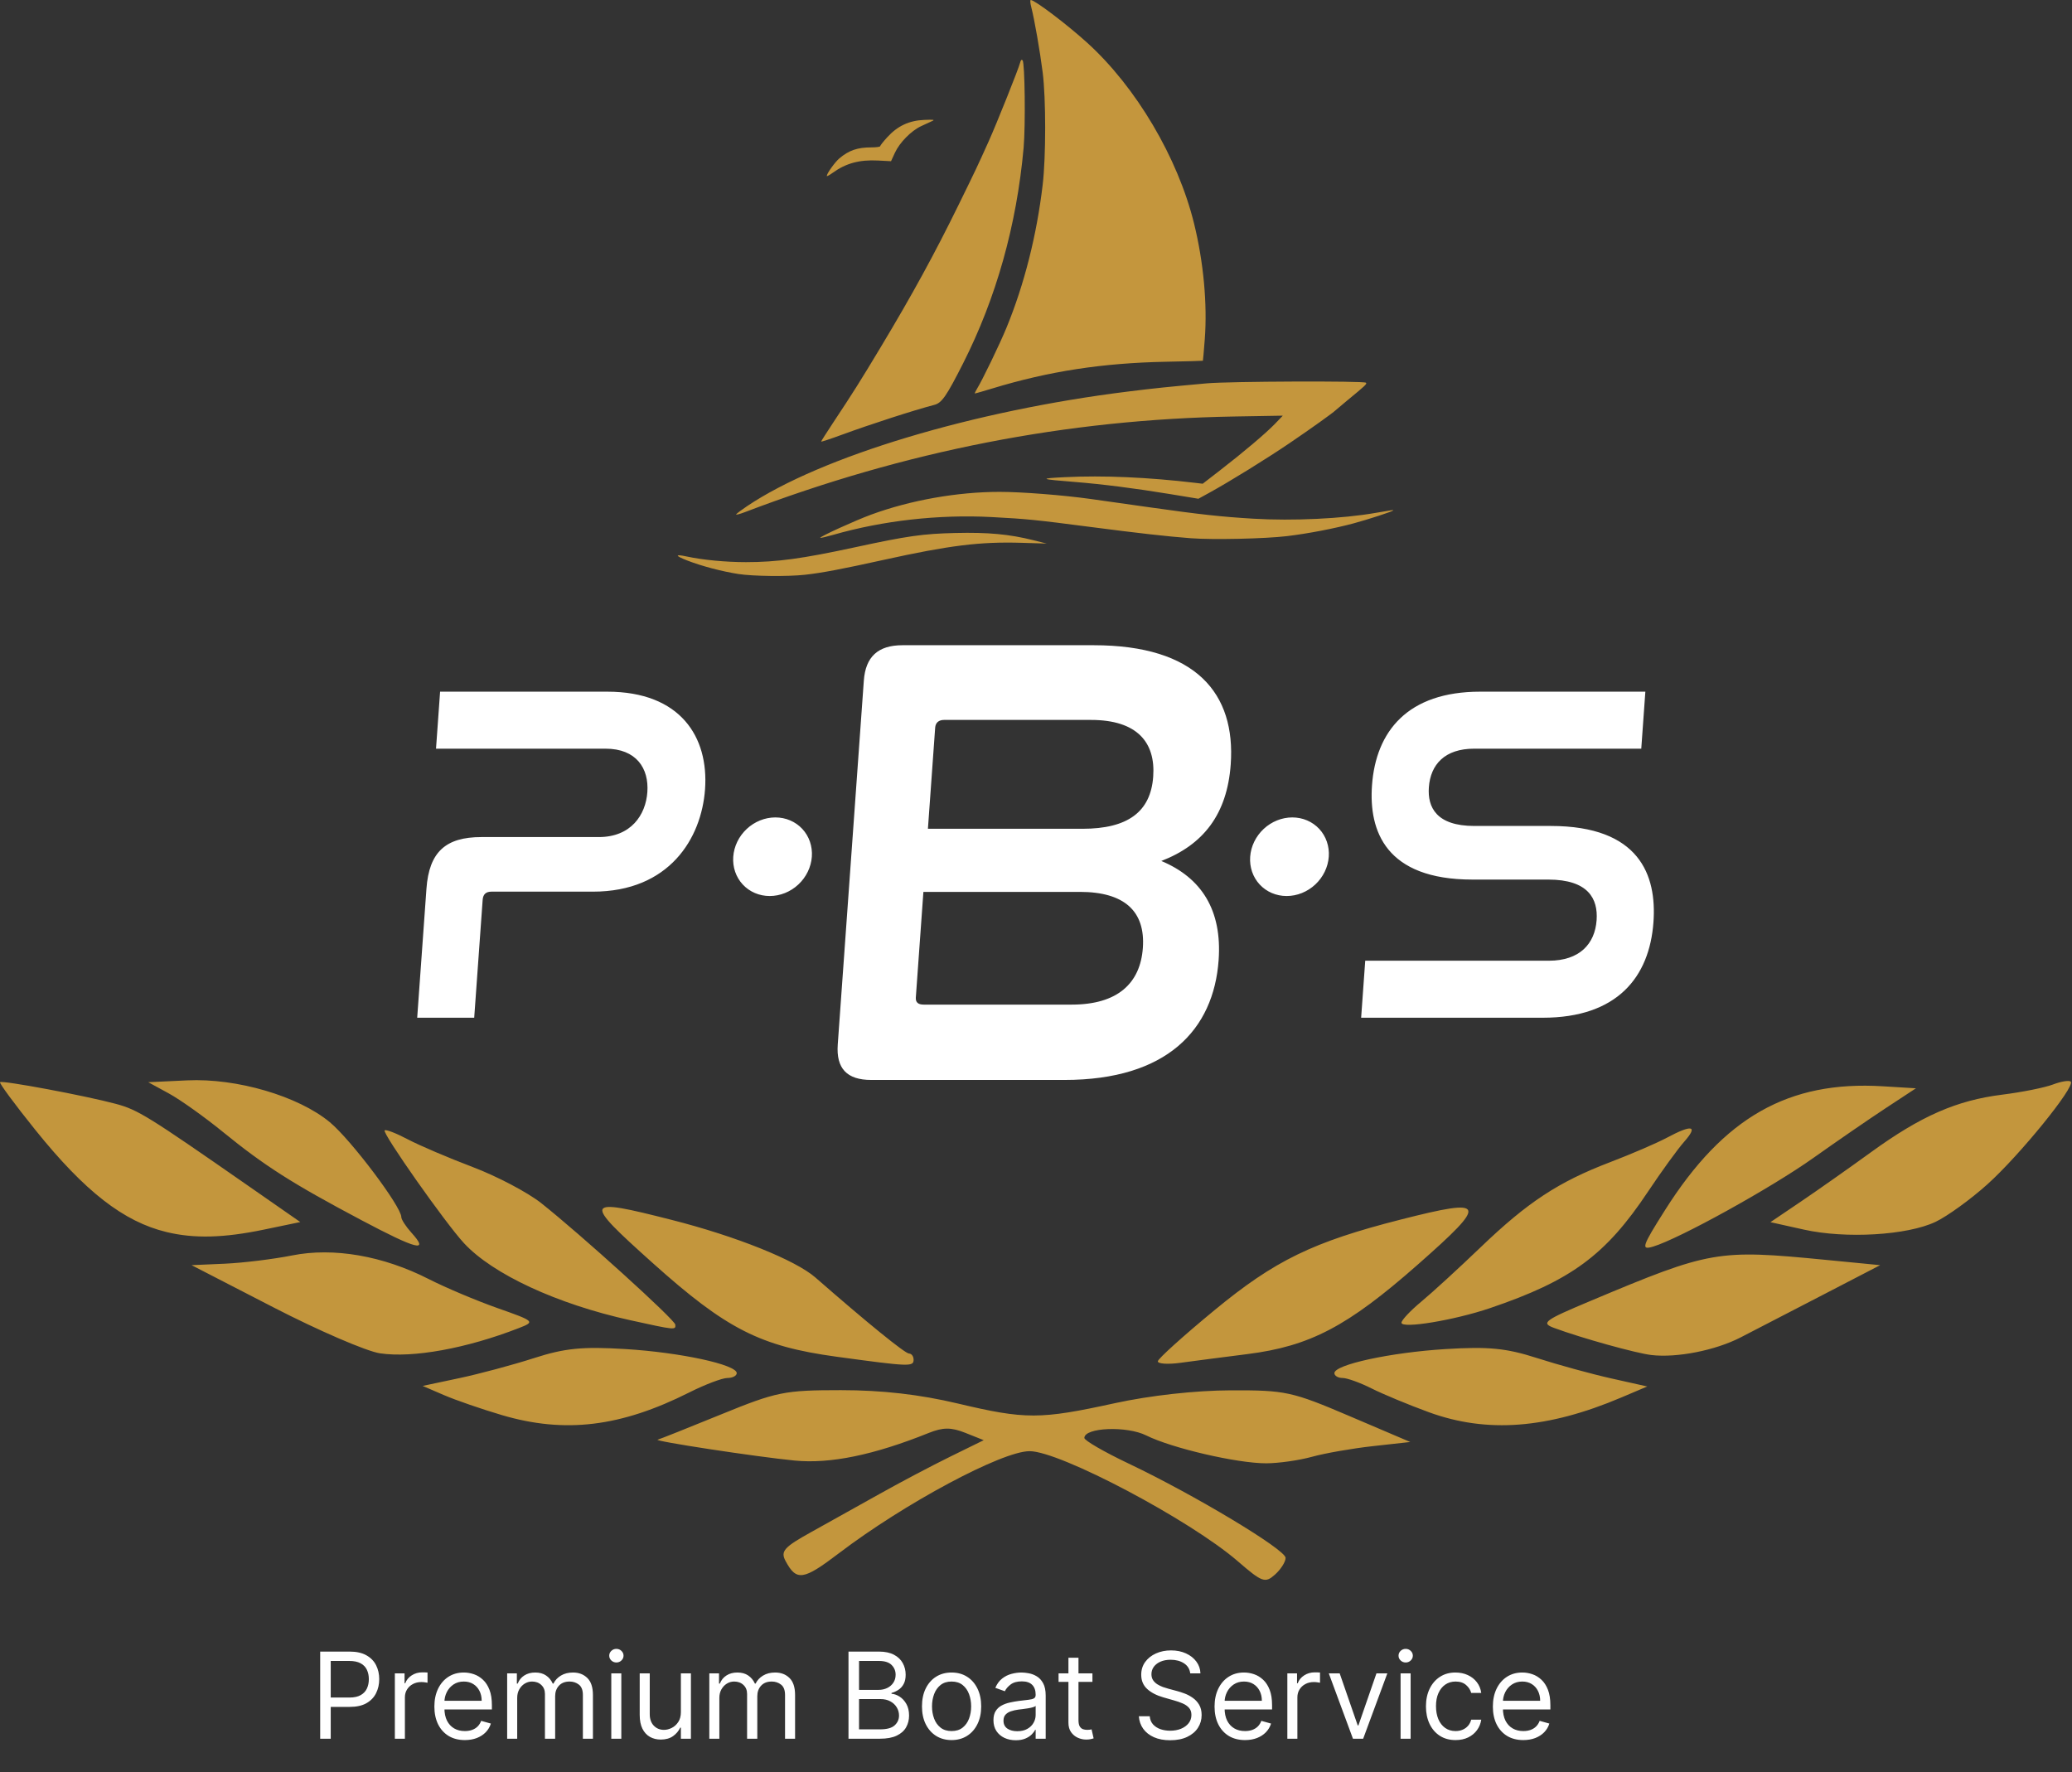 <?xml version="1.0" encoding="UTF-8"?> <svg xmlns="http://www.w3.org/2000/svg" width="325" height="278" viewBox="0 0 325 278" fill="none"><rect x="0" y="0" width="325" height="278" fill="#333333" stroke="none"/><path d="M194.158 244.889C186.689 238.418 166.263 227.617 161.494 227.617C157.162 227.617 141.86 235.809 131.582 243.631C125.992 247.885 124.928 248.041 123.221 244.852C122.396 243.311 122.962 242.675 127.281 240.283C130.041 238.754 134.882 236.055 138.039 234.283C141.196 232.512 146.146 229.9 149.04 228.479L154.301 225.894L151.431 224.749C149.2 223.859 147.923 223.861 145.692 224.754C137.061 228.224 130.226 229.632 124.647 229.09C118.675 228.509 102.258 226.003 103.164 225.811C103.449 225.75 107.898 223.978 113.05 221.874C121.81 218.296 123.035 218.047 131.913 218.047C138.357 218.047 144.247 218.721 150.246 220.144C160.86 222.661 163.13 222.656 174.867 220.091C180.399 218.882 187.511 218.093 193.042 218.075C201.634 218.045 202.65 218.266 211.665 222.111L221.2 226.178L215.33 226.829C212.102 227.187 207.811 227.938 205.795 228.498C203.779 229.057 200.542 229.518 198.602 229.521C194.048 229.526 183.791 227.144 179.794 225.15C176.738 223.625 170.085 223.896 170.085 225.545C170.085 225.939 173.205 227.744 177.02 229.557C187.362 234.473 201.652 243.057 201.652 244.354C201.652 244.979 200.898 246.163 199.978 246.984C198.438 248.356 197.969 248.191 194.158 244.889ZM78.731 221.962C75.575 221.031 71.485 219.62 69.644 218.826L66.296 217.383L72.035 216.165C75.192 215.496 80.469 214.08 83.762 213.019C88.609 211.458 91.343 211.189 98.111 211.603C106.725 212.131 115.56 214.043 115.56 215.38C115.56 215.797 114.9 216.138 114.093 216.138C113.286 216.138 110.596 217.159 108.114 218.407C97.359 223.816 88.609 224.875 78.731 221.962ZM224.131 221.511C220.974 220.359 216.927 218.679 215.136 217.778C213.345 216.876 211.3 216.138 210.592 216.138C209.884 216.138 209.304 215.797 209.304 215.38C209.304 214.043 218.139 212.131 226.753 211.603C233.517 211.189 236.257 211.459 241.101 213.017C244.394 214.077 249.629 215.512 252.734 216.207L258.379 217.47L254.329 219.189C242.754 224.105 233.246 224.836 224.131 221.511ZM131.236 212.806C119.249 211.17 113.942 208.467 102.389 198.115C91.311 188.188 91.476 187.81 105.356 191.341C115.456 193.909 124.773 197.646 127.905 200.382C136 207.457 141.957 212.296 142.583 212.303C142.978 212.307 143.3 212.742 143.3 213.268C143.3 214.392 142.685 214.368 131.236 212.806ZM181.61 213.519C181.635 213.118 185.618 209.525 190.459 205.534C199.961 197.7 205.927 194.795 219.71 191.289C233.237 187.848 233.506 188.557 222.389 198.349C211.368 208.057 205.48 211.149 195.647 212.393C191.847 212.874 187.124 213.488 185.151 213.758C183.178 214.027 181.585 213.92 181.61 213.519ZM59.6 212.269C57.495 211.956 49.985 208.717 42.91 205.071L30.047 198.441L35.258 198.212C38.123 198.085 42.876 197.503 45.819 196.917C52.319 195.623 60.069 196.966 67.252 200.624C69.883 201.965 74.732 204.012 78.027 205.173C83.906 207.246 83.969 207.305 81.375 208.314C73.163 211.509 64.754 213.036 59.6 212.269ZM259.046 212.541C256.626 212.261 248.093 209.887 243.782 208.294C241.648 207.506 242.175 207.114 249.522 204.03C268.311 196.14 269.367 195.956 286.305 197.604L294.911 198.442L285.827 203.151C280.831 205.742 275.061 208.726 273.005 209.783C269.056 211.813 263.035 213.003 259.046 212.541ZM98.82 207.068C87.374 204.544 77.272 199.858 72.77 194.985C69.829 191.802 59.92 177.715 60.332 177.303C60.518 177.117 62.151 177.747 63.961 178.703C65.771 179.659 70.355 181.616 74.146 183.052C77.938 184.488 82.769 187.032 84.882 188.704C91.082 193.612 105.844 206.988 105.922 207.768C106.009 208.645 105.937 208.638 98.82 207.068ZM219.826 207.471C219.826 207.07 221.226 205.582 222.935 204.163C224.645 202.745 228.842 198.899 232.262 195.617C239.629 188.548 244.461 185.375 252.574 182.279C255.871 181.021 259.859 179.303 261.438 178.461C265.438 176.327 266.407 176.542 264.179 179.071C263.136 180.254 260.586 183.77 258.512 186.883C251.855 196.876 246.468 200.851 233.713 205.181C228.096 207.088 219.826 208.452 219.826 207.471ZM56.705 191.391C45.838 185.633 41.494 182.866 34.948 177.534C32.066 175.186 28.254 172.473 26.478 171.505L23.25 169.744L29.372 169.456C37.142 169.089 46.792 171.922 51.734 176.019C55.039 178.759 62.948 189.254 62.948 190.9C62.948 191.282 63.663 192.385 64.536 193.35C67.391 196.504 65.428 196.013 56.705 191.391ZM261.195 189.757C270.389 175.24 280.537 169.48 295.326 170.384L300.518 170.701L295.805 173.798C293.212 175.502 288.083 179.032 284.406 181.641C277.762 186.357 263.406 194.295 259.281 195.534C257.349 196.114 257.548 195.514 261.195 189.757ZM26.12 193.248C19.395 191.626 13.316 186.894 5.543 177.231C2.342 173.251 -0.15 169.88 0.007 169.74C0.363 169.42 13.43 171.866 18.157 173.137C21.634 174.072 23.151 175.012 39.002 186.043L47.102 191.68L41.394 192.866C35.077 194.18 30.458 194.295 26.12 193.248ZM282.961 192.868L277.699 191.698L282.482 188.463C285.113 186.683 290.063 183.198 293.483 180.718C301.299 175.048 306.9 172.592 314.049 171.699C317.137 171.313 320.721 170.596 322.012 170.105C323.303 169.614 324.56 169.413 324.805 169.659C325.56 170.413 316.799 181.203 311.736 185.755C309.104 188.121 305.437 190.775 303.588 191.653C299.151 193.758 289.512 194.326 282.961 192.868Z" fill="#C3963D"></path><path d="M141.549 101.204C137.71 101.204 135.762 103.023 135.494 106.76L131.404 163.836C131.136 167.573 132.823 169.392 136.662 169.392H166.967C183.029 169.392 190.363 161.512 191.145 150.602C191.71 142.723 188.434 137.672 182.157 135.045C188.702 132.52 192.478 127.771 193.043 119.891C193.839 108.779 187.613 101.204 171.551 101.204H141.549ZM69.031 108.49L68.39 117.431H94.983C99.832 117.431 101.805 120.537 101.539 124.25C101.284 127.811 98.989 131.295 93.913 131.295H75.503C69.896 131.295 67.302 133.643 66.889 139.401L65.439 159.632H74.381L75.706 141.145C75.771 140.236 76.253 139.857 77.086 139.857H92.996C104.967 139.857 110.034 131.522 110.588 123.794C111.174 115.612 106.761 108.49 95.245 108.49H69.031ZM232.166 108.49C220.801 108.49 215.81 114.703 215.202 123.188C214.692 130.31 217.325 137.963 230.962 137.963H242.857C249.146 137.963 250.672 140.994 250.434 144.328C250.167 148.04 247.779 150.69 242.93 150.69H214.14L213.499 159.632H241.987C253.654 159.632 258.732 153.268 259.351 144.631C259.878 137.281 257.174 129.553 243.233 129.553H231.262C225.277 129.553 223.899 126.598 224.122 123.491C224.377 119.93 226.6 117.431 231.222 117.431H257.438L258.079 108.49H232.166ZM148.083 112.921H171.115C178.388 112.921 181.268 116.458 180.884 121.812C180.486 127.368 176.862 129.995 169.791 129.995H145.547L146.684 114.135C146.742 113.326 147.275 112.921 148.083 112.921ZM121.618 128.213C120.809 128.213 119.996 128.372 119.226 128.682C118.455 128.992 117.743 129.446 117.13 130.018C116.517 130.591 116.014 131.27 115.65 132.018C115.287 132.766 115.07 133.567 115.012 134.377C114.895 136.012 115.432 137.58 116.505 138.736C117.578 139.892 119.1 140.541 120.735 140.541C122.369 140.541 123.984 139.892 125.223 138.736C126.462 137.58 127.223 136.012 127.341 134.377C127.399 133.567 127.297 132.766 127.04 132.018C126.784 131.27 126.379 130.591 125.848 130.018C125.316 129.446 124.669 128.992 123.943 128.682C123.218 128.372 122.428 128.213 121.618 128.213ZM202.7 128.213C201.891 128.213 201.078 128.372 200.308 128.682C199.537 128.992 198.825 129.446 198.212 130.018C197.599 130.591 197.096 131.27 196.732 132.018C196.369 132.766 196.152 133.567 196.094 134.377C195.977 136.012 196.514 137.58 197.587 138.736C198.66 139.892 200.182 140.541 201.817 140.541C202.626 140.541 203.439 140.382 204.209 140.072C204.979 139.762 205.691 139.308 206.305 138.736C206.918 138.163 207.421 137.484 207.784 136.736C208.148 135.988 208.365 135.186 208.423 134.377C208.481 133.567 208.379 132.766 208.122 132.018C207.866 131.27 207.461 130.591 206.93 130.018C206.398 129.446 205.751 128.992 205.025 128.682C204.3 128.372 203.51 128.213 202.7 128.213ZM144.838 139.893H169.384C176.355 139.893 179.674 142.924 179.261 148.682C178.863 154.238 175.29 157.573 168.117 157.573H144.883C144.075 157.573 143.593 157.269 143.65 156.461L144.838 139.893Z" fill="white"></path><path d="M50.221 272.719V259.053H54.838C55.91 259.053 56.787 259.247 57.467 259.634C58.152 260.016 58.66 260.535 58.989 261.189C59.318 261.842 59.483 262.572 59.483 263.377C59.483 264.182 59.318 264.914 58.989 265.572C58.664 266.231 58.161 266.756 57.481 267.147C56.8 267.534 55.928 267.728 54.865 267.728H51.556V266.26H54.812C55.546 266.26 56.135 266.133 56.58 265.879C57.025 265.626 57.347 265.283 57.547 264.852C57.752 264.416 57.854 263.924 57.854 263.377C57.854 262.83 57.752 262.341 57.547 261.909C57.347 261.478 57.023 261.14 56.573 260.895C56.124 260.646 55.528 260.521 54.785 260.521H51.876V272.719H50.221ZM61.935 272.719V262.47H63.456V264.018H63.563C63.75 263.511 64.088 263.099 64.577 262.783C65.066 262.467 65.618 262.31 66.232 262.31C66.347 262.31 66.492 262.312 66.665 262.316C66.839 262.321 66.97 262.327 67.059 262.336V263.938C67.006 263.924 66.883 263.904 66.692 263.878C66.505 263.846 66.308 263.831 66.098 263.831C65.6 263.831 65.155 263.935 64.764 264.144C64.377 264.349 64.07 264.634 63.843 264.999C63.621 265.359 63.509 265.77 63.509 266.233V272.719H61.935ZM72.911 272.932C71.924 272.932 71.072 272.714 70.356 272.278C69.644 271.838 69.094 271.224 68.707 270.437C68.325 269.645 68.133 268.724 68.133 267.674C68.133 266.624 68.325 265.699 68.707 264.898C69.094 264.093 69.633 263.466 70.322 263.017C71.016 262.563 71.826 262.336 72.751 262.336C73.285 262.336 73.812 262.425 74.332 262.603C74.853 262.781 75.327 263.07 75.754 263.471C76.181 263.866 76.521 264.391 76.775 265.045C77.028 265.699 77.155 266.504 77.155 267.461V268.128H69.254V266.767H75.553C75.553 266.189 75.438 265.673 75.207 265.219C74.98 264.765 74.655 264.407 74.232 264.144C73.814 263.882 73.32 263.751 72.751 263.751C72.124 263.751 71.581 263.906 71.123 264.218C70.669 264.525 70.32 264.925 70.075 265.419C69.831 265.913 69.708 266.442 69.708 267.007V267.914C69.708 268.689 69.842 269.345 70.109 269.883C70.38 270.417 70.756 270.824 71.236 271.104C71.717 271.38 72.275 271.518 72.911 271.518C73.325 271.518 73.698 271.46 74.032 271.344C74.37 271.224 74.662 271.046 74.906 270.81C75.151 270.57 75.34 270.272 75.473 269.916L76.995 270.343C76.835 270.859 76.565 271.313 76.187 271.705C75.809 272.092 75.342 272.394 74.786 272.612C74.23 272.826 73.605 272.932 72.911 272.932ZM79.55 272.719V262.47H81.072V264.071H81.205C81.419 263.524 81.763 263.099 82.239 262.797C82.715 262.49 83.287 262.336 83.954 262.336C84.63 262.336 85.193 262.49 85.642 262.797C86.096 263.099 86.45 263.524 86.703 264.071H86.81C87.073 263.542 87.466 263.121 87.991 262.81C88.516 262.494 89.145 262.336 89.879 262.336C90.796 262.336 91.545 262.623 92.128 263.197C92.711 263.766 93.002 264.654 93.002 265.859V272.719H91.427V265.859C91.427 265.103 91.221 264.563 90.807 264.238C90.393 263.913 89.906 263.751 89.346 263.751C88.625 263.751 88.067 263.969 87.671 264.405C87.275 264.836 87.077 265.383 87.077 266.046V272.719H85.476V265.699C85.476 265.116 85.287 264.647 84.908 264.291C84.53 263.931 84.043 263.751 83.447 263.751C83.038 263.751 82.655 263.86 82.299 264.078C81.948 264.296 81.663 264.598 81.445 264.985C81.232 265.368 81.125 265.81 81.125 266.313V272.719H79.55ZM95.882 272.719V262.47H97.456V272.719H95.882ZM96.682 260.761C96.375 260.761 96.111 260.657 95.888 260.448C95.67 260.239 95.561 259.987 95.561 259.694C95.561 259.4 95.67 259.149 95.888 258.94C96.111 258.731 96.375 258.626 96.682 258.626C96.989 258.626 97.252 258.731 97.469 258.94C97.692 259.149 97.803 259.4 97.803 259.694C97.803 259.987 97.692 260.239 97.469 260.448C97.252 260.657 96.989 260.761 96.682 260.761ZM106.799 268.528V262.47H108.374V272.719H106.799V270.984H106.693C106.452 271.504 106.079 271.947 105.572 272.312C105.065 272.672 104.424 272.852 103.65 272.852C103.009 272.852 102.44 272.712 101.942 272.432C101.444 272.147 101.052 271.72 100.767 271.151C100.483 270.577 100.34 269.854 100.34 268.982V262.47H101.915V268.875C101.915 269.623 102.124 270.219 102.542 270.664C102.965 271.108 103.503 271.331 104.157 271.331C104.549 271.331 104.947 271.231 105.352 271.031C105.761 270.83 106.103 270.523 106.379 270.11C106.659 269.696 106.799 269.169 106.799 268.528ZM111.258 272.719V262.47H112.78V264.071H112.913C113.127 263.524 113.471 263.099 113.947 262.797C114.423 262.49 114.995 262.336 115.662 262.336C116.338 262.336 116.901 262.49 117.35 262.797C117.804 263.099 118.158 263.524 118.411 264.071H118.518C118.781 263.542 119.174 263.121 119.699 262.81C120.224 262.494 120.854 262.336 121.588 262.336C122.504 262.336 123.254 262.623 123.836 263.197C124.419 263.766 124.71 264.654 124.71 265.859V272.719H123.136V265.859C123.136 265.103 122.929 264.563 122.515 264.238C122.101 263.913 121.614 263.751 121.054 263.751C120.333 263.751 119.775 263.969 119.379 264.405C118.983 264.836 118.785 265.383 118.785 266.046V272.719H117.184V265.699C117.184 265.116 116.995 264.647 116.617 264.291C116.238 263.931 115.751 263.751 115.155 263.751C114.746 263.751 114.363 263.86 114.008 264.078C113.656 264.296 113.371 264.598 113.153 264.985C112.94 265.368 112.833 265.81 112.833 266.313V272.719H111.258ZM133.088 272.719V259.053H137.865C138.817 259.053 139.602 259.218 140.221 259.547C140.839 259.872 141.3 260.31 141.602 260.862C141.904 261.409 142.056 262.016 142.056 262.683C142.056 263.27 141.951 263.755 141.742 264.138C141.538 264.52 141.266 264.823 140.928 265.045C140.594 265.268 140.232 265.432 139.84 265.539V265.673C140.259 265.699 140.679 265.846 141.102 266.113C141.524 266.38 141.878 266.762 142.162 267.261C142.447 267.759 142.59 268.368 142.59 269.089C142.59 269.774 142.434 270.39 142.122 270.937C141.811 271.484 141.32 271.918 140.648 272.238C139.976 272.559 139.102 272.719 138.025 272.719H133.088ZM134.743 271.251H138.025C139.106 271.251 139.874 271.042 140.328 270.624C140.786 270.201 141.015 269.689 141.015 269.089C141.015 268.626 140.897 268.199 140.661 267.808C140.425 267.412 140.09 267.096 139.654 266.86C139.218 266.62 138.702 266.5 138.106 266.5H134.743V271.251ZM134.743 265.059H137.812C138.31 265.059 138.759 264.961 139.16 264.765C139.565 264.569 139.885 264.294 140.121 263.938C140.361 263.582 140.481 263.164 140.481 262.683C140.481 262.083 140.272 261.573 139.854 261.155C139.436 260.733 138.773 260.521 137.865 260.521H134.743V265.059ZM149.259 272.932C148.334 272.932 147.522 272.712 146.823 272.272C146.129 271.831 145.587 271.215 145.195 270.423C144.808 269.632 144.615 268.706 144.615 267.648C144.615 266.58 144.808 265.648 145.195 264.852C145.587 264.056 146.129 263.437 146.823 262.997C147.522 262.556 148.334 262.336 149.259 262.336C150.184 262.336 150.994 262.556 151.688 262.997C152.386 263.437 152.929 264.056 153.316 264.852C153.707 265.648 153.903 266.58 153.903 267.648C153.903 268.706 153.707 269.632 153.316 270.423C152.929 271.215 152.386 271.831 151.688 272.272C150.994 272.712 150.184 272.932 149.259 272.932ZM149.259 271.518C149.962 271.518 150.54 271.338 150.994 270.977C151.447 270.617 151.783 270.143 152.001 269.556C152.219 268.969 152.328 268.333 152.328 267.648C152.328 266.963 152.219 266.324 152.001 265.733C151.783 265.141 151.447 264.663 150.994 264.298C150.54 263.933 149.962 263.751 149.259 263.751C148.556 263.751 147.978 263.933 147.524 264.298C147.07 264.663 146.734 265.141 146.516 265.733C146.298 266.324 146.189 266.963 146.189 267.648C146.189 268.333 146.298 268.969 146.516 269.556C146.734 270.143 147.07 270.617 147.524 270.977C147.978 271.338 148.556 271.518 149.259 271.518ZM159.323 272.959C158.673 272.959 158.084 272.837 157.554 272.592C157.025 272.343 156.605 271.985 156.293 271.518C155.982 271.046 155.826 270.477 155.826 269.81C155.826 269.222 155.942 268.746 156.173 268.382C156.405 268.012 156.714 267.723 157.101 267.514C157.488 267.305 157.915 267.149 158.382 267.047C158.853 266.94 159.327 266.856 159.803 266.793C160.426 266.713 160.931 266.653 161.318 266.613C161.709 266.569 161.994 266.495 162.172 266.393C162.354 266.291 162.445 266.113 162.445 265.859V265.806C162.445 265.148 162.265 264.636 161.905 264.271C161.549 263.906 161.009 263.724 160.284 263.724C159.532 263.724 158.942 263.889 158.515 264.218C158.088 264.547 157.788 264.898 157.615 265.272L156.12 264.738C156.387 264.116 156.743 263.631 157.187 263.284C157.637 262.932 158.126 262.688 158.655 262.55C159.189 262.407 159.714 262.336 160.23 262.336C160.559 262.336 160.937 262.376 161.365 262.456C161.796 262.532 162.212 262.69 162.612 262.93C163.017 263.17 163.353 263.533 163.62 264.018C163.887 264.503 164.02 265.152 164.02 265.966V272.719H162.445V271.331H162.365C162.259 271.553 162.081 271.791 161.832 272.045C161.583 272.298 161.251 272.514 160.837 272.692C160.424 272.87 159.919 272.959 159.323 272.959ZM159.563 271.544C160.186 271.544 160.711 271.422 161.138 271.177C161.569 270.933 161.894 270.617 162.112 270.23C162.334 269.843 162.445 269.436 162.445 269.009V267.568C162.379 267.648 162.232 267.721 162.005 267.788C161.783 267.85 161.525 267.906 161.231 267.955C160.942 267.999 160.659 268.039 160.384 268.075C160.112 268.106 159.892 268.132 159.723 268.155C159.314 268.208 158.931 268.295 158.575 268.415C158.224 268.531 157.939 268.706 157.721 268.942C157.508 269.173 157.401 269.489 157.401 269.89C157.401 270.437 157.603 270.85 158.008 271.131C158.417 271.406 158.936 271.544 159.563 271.544ZM171.352 262.47V263.804H166.04V262.47H171.352ZM167.588 260.014H169.163V269.783C169.163 270.228 169.228 270.561 169.357 270.784C169.49 271.002 169.659 271.148 169.864 271.224C170.073 271.295 170.293 271.331 170.524 271.331C170.698 271.331 170.84 271.322 170.951 271.304C171.063 271.282 171.152 271.264 171.218 271.251L171.539 272.665C171.432 272.705 171.283 272.745 171.091 272.785C170.9 272.83 170.658 272.852 170.364 272.852C169.919 272.852 169.483 272.757 169.056 272.565C168.634 272.374 168.282 272.083 168.002 271.691C167.726 271.3 167.588 270.806 167.588 270.21V260.014ZM186.692 262.47C186.612 261.794 186.287 261.269 185.718 260.895C185.148 260.521 184.45 260.334 183.623 260.334C183.018 260.334 182.488 260.432 182.035 260.628C181.585 260.824 181.234 261.093 180.98 261.435C180.731 261.778 180.607 262.167 180.607 262.603C180.607 262.968 180.693 263.281 180.867 263.544C181.045 263.802 181.272 264.018 181.547 264.191C181.823 264.36 182.112 264.5 182.415 264.612C182.717 264.718 182.995 264.805 183.249 264.872L184.637 265.245C184.993 265.339 185.389 265.468 185.825 265.632C186.265 265.797 186.685 266.022 187.086 266.306C187.49 266.587 187.824 266.947 188.087 267.387C188.349 267.828 188.48 268.368 188.48 269.009C188.48 269.747 188.287 270.414 187.9 271.011C187.517 271.607 186.957 272.08 186.218 272.432C185.484 272.783 184.592 272.959 183.543 272.959C182.564 272.959 181.716 272.801 181 272.485C180.289 272.169 179.728 271.729 179.319 271.164C178.914 270.599 178.685 269.943 178.632 269.196H180.34C180.384 269.712 180.558 270.139 180.86 270.477C181.167 270.81 181.554 271.06 182.021 271.224C182.493 271.384 183 271.464 183.543 271.464C184.174 271.464 184.741 271.362 185.244 271.157C185.747 270.948 186.145 270.659 186.438 270.29C186.732 269.916 186.879 269.48 186.879 268.982C186.879 268.528 186.752 268.159 186.498 267.874C186.245 267.59 185.911 267.358 185.498 267.181C185.084 267.003 184.637 266.847 184.156 266.713L182.475 266.233C181.407 265.926 180.562 265.488 179.939 264.918C179.317 264.349 179.005 263.604 179.005 262.683C179.005 261.918 179.212 261.251 179.626 260.681C180.044 260.108 180.604 259.663 181.307 259.347C182.015 259.027 182.804 258.866 183.676 258.866C184.557 258.866 185.34 259.024 186.025 259.34C186.71 259.652 187.252 260.079 187.653 260.621C188.058 261.164 188.271 261.78 188.293 262.47H186.692ZM195.285 272.932C194.297 272.932 193.445 272.714 192.729 272.278C192.017 271.838 191.468 271.224 191.081 270.437C190.698 269.645 190.507 268.724 190.507 267.674C190.507 266.624 190.698 265.699 191.081 264.898C191.468 264.093 192.006 263.466 192.696 263.017C193.39 262.563 194.199 262.336 195.124 262.336C195.658 262.336 196.185 262.425 196.706 262.603C197.226 262.781 197.7 263.07 198.127 263.471C198.554 263.866 198.894 264.391 199.148 265.045C199.402 265.699 199.528 266.504 199.528 267.461V268.128H191.628V266.767H197.927C197.927 266.189 197.811 265.673 197.58 265.219C197.353 264.765 197.028 264.407 196.606 264.144C196.188 263.882 195.694 263.751 195.124 263.751C194.497 263.751 193.955 263.906 193.496 264.218C193.043 264.525 192.693 264.925 192.449 265.419C192.204 265.913 192.082 266.442 192.082 267.007V267.914C192.082 268.689 192.215 269.345 192.482 269.883C192.753 270.417 193.129 270.824 193.61 271.104C194.09 271.38 194.648 271.518 195.285 271.518C195.698 271.518 196.072 271.46 196.406 271.344C196.744 271.224 197.035 271.046 197.28 270.81C197.524 270.57 197.713 270.272 197.847 269.916L199.368 270.343C199.208 270.859 198.939 271.313 198.561 271.705C198.183 272.092 197.716 272.394 197.16 272.612C196.604 272.826 195.979 272.932 195.285 272.932ZM201.924 272.719V262.47H203.445V264.018H203.552C203.739 263.511 204.077 263.099 204.566 262.783C205.056 262.467 205.607 262.31 206.221 262.31C206.337 262.31 206.481 262.312 206.655 262.316C206.828 262.321 206.959 262.327 207.048 262.336V263.938C206.995 263.924 206.873 263.904 206.681 263.878C206.495 263.846 206.297 263.831 206.088 263.831C205.589 263.831 205.144 263.935 204.753 264.144C204.366 264.349 204.059 264.634 203.832 264.999C203.61 265.359 203.499 265.77 203.499 266.233V272.719H201.924ZM217.608 262.47L213.818 272.719H212.216L208.426 262.47H210.134L212.964 270.637H213.07L215.9 262.47H217.608ZM219.686 272.719V262.47H221.261V272.719H219.686ZM220.487 260.761C220.18 260.761 219.915 260.657 219.693 260.448C219.475 260.239 219.366 259.987 219.366 259.694C219.366 259.4 219.475 259.149 219.693 258.94C219.915 258.731 220.18 258.626 220.487 258.626C220.794 258.626 221.056 258.731 221.274 258.94C221.497 259.149 221.608 259.4 221.608 259.694C221.608 259.987 221.497 260.239 221.274 260.448C221.056 260.657 220.794 260.761 220.487 260.761ZM228.309 272.932C227.348 272.932 226.521 272.705 225.827 272.252C225.133 271.798 224.599 271.173 224.225 270.377C223.852 269.58 223.665 268.671 223.665 267.648C223.665 266.607 223.856 265.688 224.239 264.892C224.626 264.091 225.164 263.466 225.853 263.017C226.547 262.563 227.357 262.336 228.282 262.336C229.003 262.336 229.652 262.47 230.231 262.737C230.809 263.003 231.283 263.377 231.652 263.858C232.021 264.338 232.25 264.898 232.339 265.539H230.764C230.644 265.072 230.377 264.658 229.964 264.298C229.554 263.933 229.003 263.751 228.309 263.751C227.695 263.751 227.157 263.911 226.694 264.231C226.236 264.547 225.878 264.994 225.62 265.572C225.366 266.146 225.24 266.82 225.24 267.594C225.24 268.386 225.364 269.076 225.613 269.663C225.867 270.25 226.223 270.706 226.681 271.031C227.143 271.355 227.686 271.518 228.309 271.518C228.718 271.518 229.09 271.447 229.423 271.304C229.757 271.162 230.039 270.957 230.271 270.69C230.502 270.423 230.667 270.103 230.764 269.729H232.339C232.25 270.334 232.03 270.879 231.679 271.364C231.332 271.845 230.871 272.227 230.297 272.512C229.728 272.792 229.065 272.932 228.309 272.932ZM238.938 272.932C237.951 272.932 237.099 272.714 236.383 272.278C235.671 271.838 235.122 271.224 234.735 270.437C234.352 269.645 234.161 268.724 234.161 267.674C234.161 266.624 234.352 265.699 234.735 264.898C235.122 264.093 235.66 263.466 236.349 263.017C237.043 262.563 237.853 262.336 238.778 262.336C239.312 262.336 239.839 262.425 240.36 262.603C240.88 262.781 241.354 263.07 241.781 263.471C242.208 263.866 242.548 264.391 242.802 265.045C243.055 265.699 243.182 266.504 243.182 267.461V268.128H235.282V266.767H241.581C241.581 266.189 241.465 265.673 241.234 265.219C241.007 264.765 240.682 264.407 240.259 264.144C239.841 263.882 239.348 263.751 238.778 263.751C238.151 263.751 237.608 263.906 237.15 264.218C236.696 264.525 236.347 264.925 236.102 265.419C235.858 265.913 235.735 266.442 235.735 267.007V267.914C235.735 268.689 235.869 269.345 236.136 269.883C236.407 270.417 236.783 270.824 237.264 271.104C237.744 271.38 238.302 271.518 238.938 271.518C239.352 271.518 239.726 271.46 240.059 271.344C240.397 271.224 240.689 271.046 240.933 270.81C241.178 270.57 241.367 270.272 241.501 269.916L243.022 270.343C242.862 270.859 242.593 271.313 242.215 271.705C241.836 272.092 241.369 272.394 240.813 272.612C240.257 272.826 239.632 272.932 238.938 272.932Z" fill="white"></path><path d="M115.796 90.03C113.205 89.621 110.084 88.799 107.861 87.94C105.866 87.169 105.791 86.872 107.695 87.283C110.211 87.826 113.832 88.172 117.003 88.172C121.859 88.172 125.845 87.629 134.092 85.845C142.332 84.063 144.728 83.721 149.852 83.6C154.989 83.478 158.328 83.788 162.086 84.733L164.18 85.259L160.212 85.14C153.733 84.946 148.919 85.542 138.61 87.816C132.001 89.275 128.917 89.858 126.266 90.152C123.554 90.453 118.07 90.389 115.796 90.03ZM186.774 84.422C183.114 84.143 178.525 83.627 171.124 82.662C162.446 81.532 161.007 81.388 155.536 81.101C147.249 80.668 138.52 81.647 130.705 83.887C129.63 84.195 128.711 84.408 128.663 84.36C128.509 84.205 134.121 81.645 136.649 80.717C142.817 78.452 150.176 77.15 156.807 77.15C160.247 77.15 166.813 77.665 171.124 78.272C172.882 78.519 177.048 79.109 180.382 79.581C188.293 80.7 191.499 81.052 196.583 81.357C202.785 81.729 210.536 81.36 215.76 80.448C218.387 79.988 218.624 79.955 218.516 80.068C218.334 80.256 214.588 81.479 212.344 82.083C209.281 82.906 205.138 83.701 201.873 84.091C198.388 84.507 190.236 84.686 186.774 84.422ZM115.465 80.677C115.542 80.552 116.318 79.971 117.189 79.386C128.793 71.593 152.65 64.418 176.965 61.41C181.265 60.878 182.965 60.702 189.309 60.126C192.797 59.81 213.951 59.727 214.253 60.029C214.441 60.217 214.238 60.409 211.318 62.814C210.367 63.598 209.539 64.293 209.478 64.359C209.157 64.707 205.613 67.239 202.314 69.477C198.614 71.989 192.861 75.546 189.633 77.318L187.973 78.23L183.461 77.487C178.066 76.598 172.796 75.928 168.589 75.596C163.096 75.162 162.857 75.046 167.046 74.844C173.104 74.552 180.029 74.855 187.435 75.73L188.648 75.874L191.293 73.829C195.053 70.923 198.589 67.93 200 66.46L201.212 65.196L193.607 65.327C167.348 65.778 142.066 70.719 116.828 80.333C116.001 80.648 115.388 80.802 115.465 80.677ZM128.801 69.26C128.801 69.192 129.627 67.889 130.637 66.365C133.88 61.469 134.901 59.848 138.214 54.336C143.086 46.229 146.6 39.803 150.388 32.072C153.095 26.549 153.306 26.103 155.084 22.153C156.338 19.367 159.773 10.775 160.003 9.848C160.113 9.404 160.226 9.294 160.395 9.463C160.754 9.821 160.869 19.691 160.556 23.192C159.472 35.289 156.258 46.739 151.071 56.981C148.466 62.123 147.724 63.198 146.57 63.499C143.373 64.332 136.576 66.529 132.053 68.19C130.265 68.847 128.801 69.328 128.801 69.26ZM153.234 61.004C154.102 59.597 156.799 54.013 157.879 51.384C160.661 44.616 162.618 36.882 163.547 28.986C164.067 24.568 164.067 15.453 163.547 11.352C163.126 8.031 162.253 3.031 161.767 1.157C161.593 0.49 161.556 0 161.677 0C162.304 0 167.328 3.803 170.516 6.691C178.197 13.649 184.742 24.713 187.29 35.048C188.78 41.094 189.394 47.722 188.972 53.229C188.832 55.05 188.699 56.56 188.676 56.584C188.653 56.607 186.058 56.678 182.91 56.74C172.93 56.935 164.535 58.226 155.641 60.933C154.218 61.366 152.995 61.72 152.923 61.72C152.851 61.72 152.991 61.398 153.234 61.004ZM129.683 27.598C129.683 27.215 130.969 25.42 131.659 24.839C133.157 23.579 134.498 23.118 136.665 23.118C137.432 23.118 138.059 23.032 138.059 22.929C138.059 22.825 138.563 22.189 139.179 21.515C140.79 19.753 142.598 18.906 144.962 18.807C146.453 18.745 146.671 18.777 146.215 18.985C145.912 19.124 145.133 19.485 144.485 19.786C142.918 20.514 141.103 22.36 140.358 23.985L139.761 25.285L137.725 25.179C134.82 25.027 132.681 25.605 130.613 27.103C130.102 27.474 129.683 27.697 129.683 27.598Z" fill="#C4963D"></path></svg> 